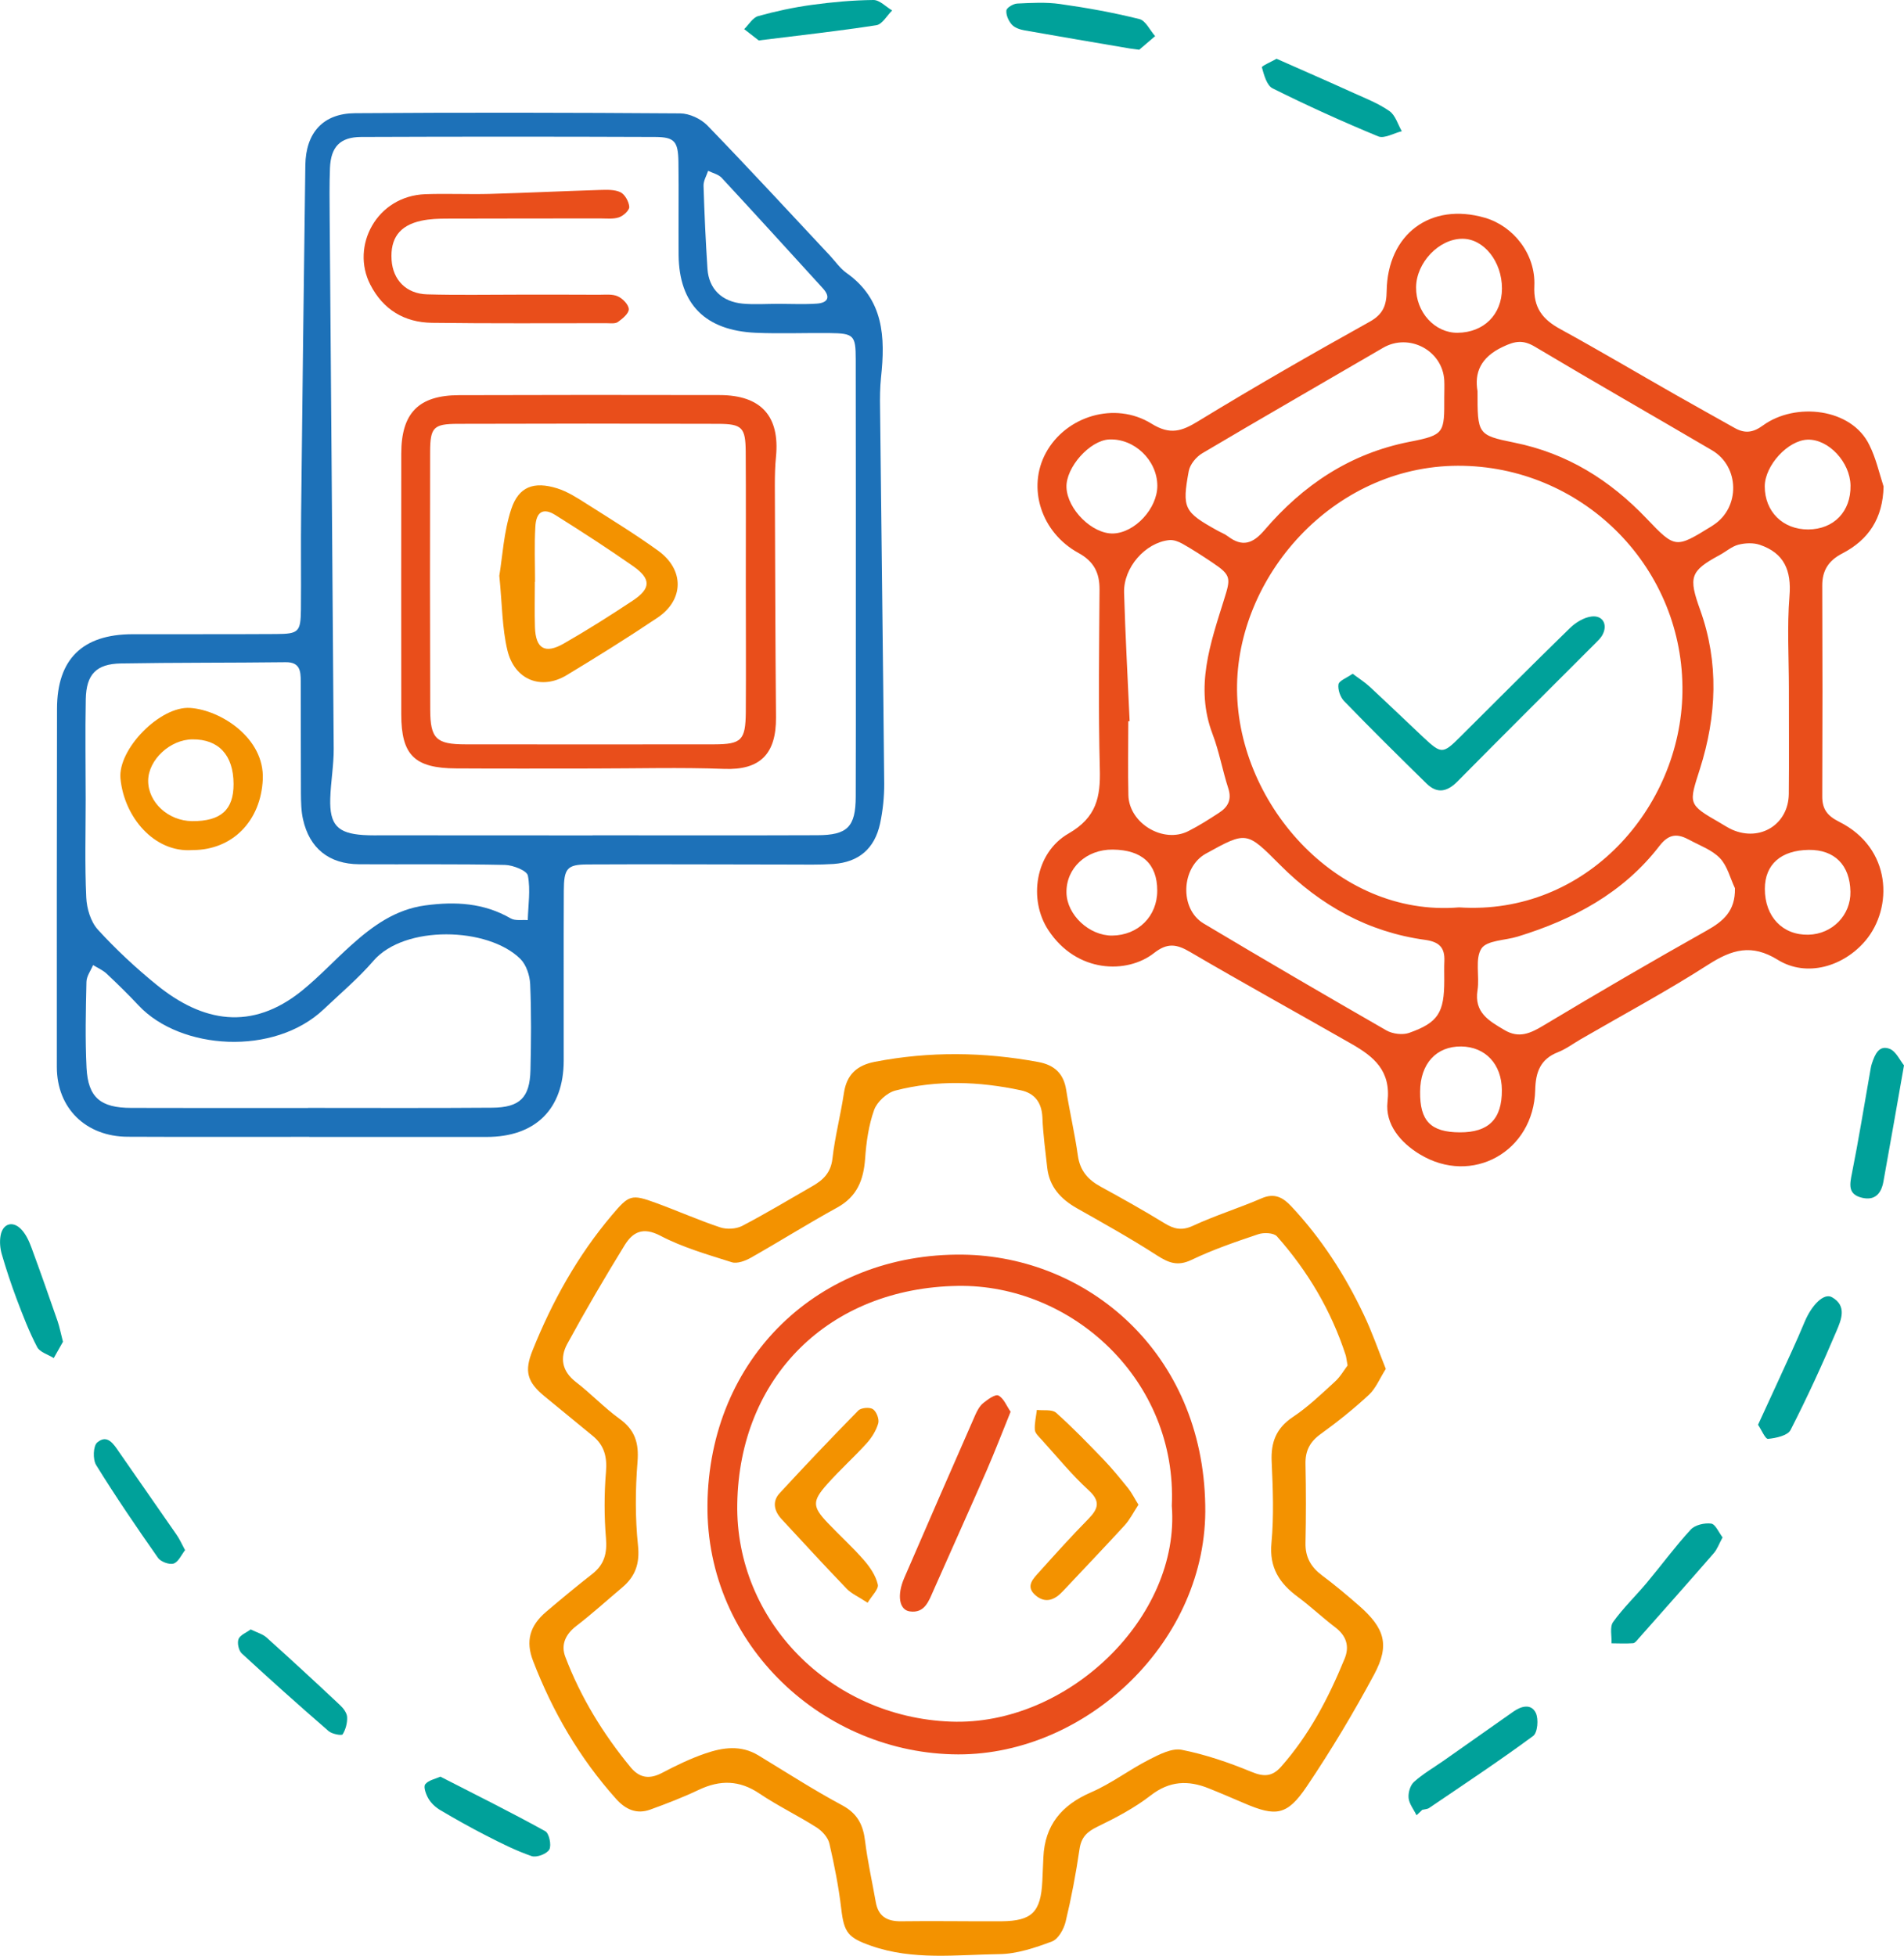 <?xml version="1.0" encoding="utf-8"?>
<!-- Generator: Adobe Illustrator 25.4.0, SVG Export Plug-In . SVG Version: 6.00 Build 0)  -->
<svg version="1.1" xmlns="http://www.w3.org/2000/svg" xmlns:xlink="http://www.w3.org/1999/xlink" x="0px" y="0px"
	 viewBox="0 0 198.67 204.04" style="enable-background:new 0 0 198.67 204.04;" xml:space="preserve">
<style type="text/css">
	.st0{display:none;}
	.st1{display:inline;}
	.st2{fill:#0878A0;}
	.st3{fill:#DD5050;}
	.st4{fill:#F9B233;}
	.st5{fill:#F39200;}
	.st6{fill:#1D71B8;}
	.st7{fill:#009FE3;}
	.st8{fill:#36A9E1;}
	.st9{fill:#E6332A;}
	.st10{fill:#BE1622;}
	.st11{fill:#E94E1B;}
	.st12{fill:#00A19A;}
</style>
<g id="Layer_1" class="st0">
</g>
<g id="Layer_2" class="st0">
	<g id="s7pJvI.tif">
		<g class="st1">
			<g>
				<path class="st4" d="M-197.18,70.26c-0.11,2.26-0.26,3.88-0.26,5.5c-0.01,33.76,0.05,67.53-0.09,101.29
					c-0.02,3.83,0.94,5.51,4.93,6.24c22.41,4.13,44.65,3.99,66.62-2.39c2.95-0.85,4.1,0.04,5.64,2.13
					c57.89,78.61,21.66,178.04-51.04,212.65c-7.92,3.77-16.33,6.51-24.38,10.04c-6.01,2.63-11.62,2.1-17.73,0.05
					c-51.96-17.39-86.45-51.42-100.03-105.13c-10.93-43.21-0.56-82.17,24.62-117.98c1.74-2.47,3.26-2.35,5.8-1.62
					c20.5,5.94,41.28,6.33,62.21,2.78c0.97-0.16,1.91-0.55,3.16-0.93c0-37.32,0-74.63,0-112.65c-9.14,0-18.13,0.73-26.96-0.2
					c-9.43-1-14.39,2.54-18.8,10.8c-10.7,20.08-22.66,39.48-33.87,59.29c-4.65,8.22-11.16,12.08-20.67,11.99
					c-25.78-0.23-51.56-0.2-77.34-0.02c-9.07,0.06-15.48-3.51-19.98-11.39c-12.84-22.52-25.8-44.97-38.91-67.33
					c-4.58-7.8-4.71-15.18-0.14-23.01c13.17-22.52,26.22-45.11,39.18-67.75c4.3-7.5,10.44-11.16,19.12-11.13
					c26.11,0.1,52.23,0.15,78.34-0.03c9.24-0.07,15.77,3.52,20.37,11.62c11.98,21.09,24.34,41.97,36.36,63.04
					c1.81,3.17,3.84,4.27,7.46,4.26c31.1-0.14,62.2-0.14,93.31-0.01c3.61,0.02,5.64-1.07,7.45-4.25
					c12.35-21.65,25.02-43.11,37.35-64.77c4.67-8.21,11.18-12,20.71-11.91c25.78,0.26,51.56,0.21,77.34,0.02
					c9.08-0.07,15.48,3.52,19.97,11.4C15.48,3.53,28.58,26.09,41.71,48.64c4.34,7.45,4.41,14.65,0.05,22.13
					C28.55,93.46,15.4,116.18,2.35,138.96c-4.3,7.51-10.47,11.13-19.14,11.1c-26.44-0.1-52.89-0.09-79.34-0.01
					c-8.47,0.02-14.54-3.58-18.74-10.9c-12.41-21.61-25.02-43.11-37.35-64.77c-1.82-3.19-3.82-4.28-7.43-4.21
					C-171.94,70.4-184.23,70.26-197.18,70.26z M-114.2,264.09c0.12-17.69-5.28-35.97-14.32-53.35c-1.61-3.09-3.35-4.28-6.94-3.76
					c-22.26,3.22-44.4,2.53-66.33-2.74c-1.42-0.34-3.04-0.52-4.43-0.18c-22.76,5.44-45.69,6.07-68.83,3.03
					c-1.53-0.2-4.1,1.28-4.9,2.7c-9.22,16.31-14.76,33.86-15.1,52.61c-0.72,40.69,18.38,91.41,74.36,116.37
					c11.19,4.99,20.64,5.21,31.91,0.12C-143.14,358.24-113.53,314.16-114.2,264.09z M-357.31,26.86
					c-23.05,0.67-41.47,10.76-54.91,30.13c-2.4,3.46-2.33,6.51-0.05,10.04c25.79,39.89,84.1,40.17,110,0.53
					c2.5-3.82,2.65-7.13,0.03-10.95C-315.4,37.44-333.48,27.45-357.31,26.86z M-25.8,73.93c0.05-15.08-6.56-27.08-17.68-33.46
					c-11.89-6.82-24.22-6.81-35.34,0.84c-7.66,5.27-13.94,12.57-20.67,19.14c-1.79,1.75-3.33,4.36-0.44,6.39
					c2.82,1.98,4.26-0.58,6.05-2.41c5.55-5.66,10.92-11.63,17.14-16.48c5.71-4.46,12.73-6.45,20.23-5.03
					C-40.12,46.04-30.05,61-33.18,77.88c-2.57,13.88-9.32,25.04-21.75,32.48c-1.45,0.87-1.82,3.55-2.69,5.39
					c2.06,0.13,4.13,0.48,6.16,0.3c1.04-0.09,2.02-1.08,2.97-1.75C-33.74,104.06-26.96,89.54-25.8,73.93z M-37.44,75.66
					c0.06-18.49-11.51-29.53-27.53-27.44c-6.77,0.88-12.12,4.3-16.43,9.46c-5.27,6.31-11.08,11.84-18.78,15.26
					c-1.51,0.67-2.13,3.35-3.16,5.1c2.05,0.3,4.7,1.56,6.06,0.72c5.74-3.53,11.24-7.51,16.54-11.68c2.71-2.13,4.64-5.23,7.22-7.55
					c10.38-9.36,25.14-4.93,28.5,8.52c1.94,7.78,0.92,15.09-5.4,20.54c-8.66,7.48-17.76,14.45-26.47,21.88
					c-1.27,1.08-1.42,3.47-2.09,5.26c1.88,0.17,4.45,1.22,5.53,0.37c10.01-7.92,19.95-15.96,29.5-24.42
					C-38.99,87.29-37.33,81.07-37.44,75.66z M-13.69,69.49c-1.79-6.5-2.74-13.38-5.51-19.44c-12.61-27.6-52.22-34.46-73.78-12.99
					c-0.99,0.99-0.84,3.13-1.23,4.73c1.74,0.2,3.79,1.08,5.18,0.47c6.34-2.79,12.22-6.93,18.77-8.89
					c25.21-7.53,48.67,10.51,48.5,36.73c-0.06,9.69-3.19,18.54-6.95,27.3c-0.63,1.46,0.57,3.71,0.92,5.59
					c1.69-0.87,4.24-1.31,4.94-2.69C-17.93,90.76-14.91,80.62-13.69,69.49z M-47.95,73.51C-47.98,61.46-58.06,55.4-66.37,60.4
					c-4.04,2.43-7.46,6.06-10.73,9.54c-5.57,5.94-11.83,10.67-19.67,13.1c-2.45,0.76-5.38,1.38-4.36,4.73
					c1.09,3.56,4.03,2.56,6.67,1.73c8.46-2.66,15.47-7.52,21.47-13.97c2.6-2.79,5.06-5.92,8.2-7.93c1.96-1.25,5.63-1.69,7.5-0.65
					c1.49,0.83,2.51,4.86,1.81,6.77c-1.62,4.43-3.88,8.85-6.81,12.53c-6.26,7.84-14.77,12.67-24,16.44
					c-1.57,0.64-2.34,3.23-3.48,4.91c1.85,0.51,4.03,1.92,5.51,1.38c12.8-4.62,23.87-11.85,31.18-23.62
					C-50.43,81.11-49.03,76.07-47.95,73.51z M-6.95,50.39c-0.47-0.72-0.93-1.43-1.4-2.15c-1.9-3.84-3.33-8.01-5.77-11.47
					c-15.65-22.17-38.64-26.39-62.75-20.5c-1.34,0.33-2.2,2.63-3.29,4.01c1.57,0.8,3.18,2.36,4.69,2.27
					c5.78-0.34,11.53-1.8,17.29-1.79c17.87,0.06,31.58,7.76,40.48,23.47c1.05,1.86,1.38,4.14,2.54,5.9
					c0.67,1.02,2.35,1.94,3.56,1.91C-10.03,52.02-8.49,50.99-6.95,50.39z M-59.68,1.63c-1.94,1.49-3.89,2.98-5.84,4.47
					c1.37,1.14,2.69,3.19,4.13,3.28c13.25,0.87,26.13,2.63,37.19,10.99c0.84,0.63,3.55,0.14,4.21-0.73c0.68-0.89,0.4-3.21-0.34-4.32
					c-0.96-1.44-2.71-2.41-4.25-3.38C-35.04,5.37-46.79,3.49-59.68,1.63z M-94.97,101.85c1.35-0.28,2.02-0.36,2.65-0.56
					c13.52-4.13,24.46-11.74,32.06-23.82c1.39-2.21,2.78-4.92-0.49-6.19c-1.25-0.49-4.22,1.19-5.22,2.68
					c-5.85,8.7-13.56,14.97-23.18,18.96c-2.14,0.89-4.57,1.26-6.48,2.47c-1.09,0.69-1.98,2.65-1.88,3.96
					C-97.44,100.34-95.67,101.21-94.97,101.85z"/>
			</g>
		</g>
	</g>
</g>
<g id="Layer_3" class="st0">
</g>
<g id="Layer_4" class="st0">
</g>
<g id="Layer_5">
	<g>
		<path class="st11" d="M196.54,50.76c-0.08,3.33-1.56,5.56-4.32,6.99c-1.41,0.73-2.09,1.76-2.08,3.36c0.03,7.32,0.03,14.64,0,21.96
			c-0.01,1.34,0.52,2.04,1.75,2.66c5.54,2.76,5.63,9,2.77,12.4c-2.29,2.72-6.15,3.87-9.16,2.01c-2.73-1.69-4.78-1.08-7.25,0.5
			c-4.33,2.78-8.87,5.21-13.32,7.79c-0.79,0.46-1.53,1.02-2.37,1.35c-1.84,0.72-2.33,2.09-2.37,3.94c-0.15,6.43-6.6,10.03-12.06,6.7
			c-1.99-1.21-3.62-3.12-3.35-5.48c0.37-3.25-1.45-4.71-3.76-6.03c-5.61-3.21-11.28-6.33-16.86-9.6c-1.4-0.82-2.36-0.96-3.74,0.12
			c-2.79,2.2-8.07,2.13-11.04-2.4c-2.07-3.15-1.41-8.04,2.12-10.07c2.92-1.68,3.34-3.81,3.26-6.74c-0.16-6.23-0.07-12.48-0.03-18.71
			c0.01-1.77-0.6-2.94-2.2-3.82c-3.91-2.14-5.37-6.81-3.4-10.44c2.08-3.83,7.19-5.42,11.02-3.05c1.95,1.21,3.16,0.8,4.9-0.27
			c5.88-3.59,11.86-7.02,17.88-10.37c1.42-0.79,1.74-1.74,1.76-3.19c0.09-5.96,4.59-9.29,10.25-7.65c2.99,0.87,5.31,3.81,5.16,7.11
			c-0.11,2.28,0.86,3.5,2.72,4.51c4.07,2.23,8.07,4.6,12.11,6.9c2.02,1.15,4.05,2.27,6.07,3.41c1.05,0.59,1.9,0.51,2.95-0.26
			c3.38-2.46,9.26-1.82,11.11,2.05C195.74,47.79,196.07,49.31,196.54,50.76z M152.24,94.67c13.31,0.87,23.12-10.44,23.31-22.4
			c0.21-12.92-10.14-23.37-22.82-23.67c-13.18-0.32-23.42,11.09-23.65,22.81C128.84,83.5,139.36,95.74,152.24,94.67z M117.87,75.24
			c-0.05,0-0.09,0-0.14,0.01c0,2.57-0.05,5.15,0.01,7.72c0.08,2.94,3.65,5.07,6.26,3.74c1.11-0.56,2.16-1.23,3.2-1.91
			c0.91-0.59,1.35-1.35,0.97-2.53c-0.61-1.88-0.95-3.85-1.65-5.69c-1.86-4.89-0.22-9.46,1.2-14.02c0.69-2.21,0.79-2.53-1.19-3.85
			c-1.03-0.69-2.07-1.37-3.15-1.98c-0.41-0.23-0.94-0.43-1.39-0.38c-2.49,0.27-4.77,2.86-4.7,5.48
			C117.42,66.3,117.67,70.77,117.87,75.24z M150.7,41.43c0-0.58,0.03-1.16,0-1.74c-0.17-3.13-3.68-4.98-6.39-3.4
			c-6.29,3.67-12.6,7.29-18.86,11c-0.63,0.37-1.28,1.16-1.41,1.85c-0.72,3.91-0.49,4.28,3,6.22c0.36,0.2,0.76,0.35,1.09,0.6
			c1.51,1.14,2.6,0.76,3.8-0.64c4.03-4.71,8.93-8.01,15.17-9.23C150.75,45.38,150.71,45.17,150.7,41.43z M154.17,40.81
			c0,4.48-0.02,4.59,3.84,5.37c5.51,1.11,9.98,3.91,13.8,7.92c3,3.15,3.04,3.11,6.76,0.82c0.07-0.04,0.14-0.09,0.21-0.14
			c2.81-1.82,2.75-6.1-0.14-7.8c-6.15-3.61-12.35-7.15-18.47-10.8c-1.24-0.74-2.06-0.62-3.37,0.01
			C154.47,37.29,153.84,38.91,154.17,40.81z M150.7,102.27c0-0.66-0.02-1.33,0.01-1.99c0.06-1.42-0.53-2.01-2-2.22
			c-5.95-0.81-10.94-3.6-15.15-7.83c-3.49-3.5-3.47-3.52-7.73-1.17c-2.59,1.43-2.78,5.77-0.24,7.29
			c6.33,3.78,12.69,7.49,19.08,11.16c0.64,0.36,1.66,0.49,2.34,0.26C150.08,106.69,150.7,105.65,150.7,102.27z M181.03,92.67
			c-0.5-1.06-0.79-2.32-1.56-3.13c-0.82-0.86-2.08-1.31-3.17-1.9c-1.2-0.65-2.11-0.73-3.15,0.62c-3.77,4.9-8.99,7.68-14.8,9.46
			c-1.3,0.4-3.2,0.38-3.77,1.24c-0.7,1.08-0.18,2.89-0.41,4.35c-0.37,2.34,1.2,3.2,2.8,4.15c1.54,0.92,2.74,0.34,4.12-0.49
			c5.61-3.37,11.26-6.66,16.97-9.87C179.81,96.12,181.08,95.06,181.03,92.67z M186.66,71.89c0-3.24-0.2-6.49,0.06-9.7
			c0.22-2.68-0.56-4.49-3.1-5.35c-0.68-0.23-1.53-0.19-2.23-0.01c-0.69,0.18-1.29,0.72-1.94,1.07c-3.11,1.68-3.28,2.3-2.05,5.73
			c1.98,5.51,1.72,11.1-0.02,16.58c-1.16,3.66-1.31,3.69,2.08,5.63c0.43,0.25,0.85,0.53,1.3,0.73c2.92,1.27,5.85-0.57,5.89-3.73
			C186.69,79.19,186.65,75.54,186.66,71.89z M120.76,50.67c-0.02-2.66-2.4-4.94-5.03-4.82c-2.02,0.1-4.53,2.92-4.45,5
			c0.09,2.3,2.69,4.87,4.87,4.81C118.42,55.59,120.77,53.05,120.76,50.67z M156.72,30.11c0.01-2.81-1.89-5.21-4.14-5.2
			c-2.43,0.01-4.79,2.48-4.82,5.05c-0.03,2.61,1.95,4.78,4.33,4.76C154.83,34.69,156.71,32.82,156.72,30.11z M116.11,88.64
			c-2.76-0.03-4.88,1.94-4.83,4.5c0.04,2.31,2.37,4.49,4.77,4.47c2.72-0.03,4.71-2.02,4.7-4.7
			C120.75,90.13,119.16,88.67,116.11,88.64z M188.68,55.24c2.67-0.02,4.46-1.87,4.41-4.59c-0.04-2.43-2.29-4.84-4.47-4.78
			c-2.06,0.06-4.47,2.69-4.48,4.87C184.14,53.38,186.03,55.25,188.68,55.24z M184.15,92.74c0,2.9,1.85,4.84,4.55,4.78
			c2.49-0.06,4.43-2.04,4.38-4.49c-0.05-2.78-1.66-4.39-4.35-4.36C185.83,88.71,184.15,90.19,184.15,92.74z M152.33,118.14
			c3.01,0.01,4.4-1.39,4.38-4.42c-0.02-2.69-1.71-4.5-4.23-4.54c-2.61-0.03-4.28,1.79-4.3,4.7
			C148.14,116.96,149.29,118.13,152.33,118.14z"/>
		<path class="st6" d="M32.28,118.61c-6.32,0-12.64,0.02-18.96-0.01c-4.37-0.02-7.38-2.98-7.39-7.26
			C5.93,98.88,5.92,86.41,5.95,73.93c0.01-5.17,2.67-7.75,7.87-7.76c4.99-0.01,9.98,0.01,14.97-0.02c2.38-0.01,2.58-0.22,2.61-2.55
			c0.03-3.33-0.02-6.65,0.02-9.98c0.13-12.13,0.28-24.26,0.44-36.39c0.05-3.38,1.85-5.4,5.19-5.42c11.31-0.08,22.62-0.06,33.93,0.02
			c0.96,0.01,2.14,0.56,2.82,1.25c4.33,4.47,8.55,9.05,12.81,13.6c0.57,0.61,1.05,1.33,1.72,1.8c3.9,2.76,4.05,6.71,3.6,10.89
			c-0.11,1.07-0.12,2.16-0.1,3.24c0.14,13.04,0.31,26.09,0.43,39.13c0.01,1.4-0.14,2.83-0.43,4.19c-0.57,2.62-2.23,4.02-4.85,4.21
			c-1.48,0.1-2.98,0.06-4.47,0.06c-7.07,0-14.14-0.05-21.2-0.01c-2.15,0.01-2.47,0.41-2.48,2.78c-0.03,5.9,0,11.79-0.01,17.69
			c-0.01,5.06-2.95,7.96-8.05,7.96c-6.15,0-12.31,0-18.46,0C32.28,118.63,32.28,118.62,32.28,118.61z M61.84,87.16
			c0,0,0-0.01,0-0.01c7.82,0,15.63,0.02,23.45-0.01c3.14-0.01,3.99-0.87,4-4.02c0.02-5.07,0.01-10.14,0.01-15.21
			c0-10.14,0.01-20.29-0.01-30.43c0-2.5-0.21-2.7-2.7-2.73c-2.58-0.03-5.16,0.08-7.73-0.03c-5.26-0.23-8-2.98-8.05-8.1
			c-0.03-3.24,0.03-6.49-0.02-9.73c-0.03-2.14-0.41-2.59-2.43-2.6c-10.23-0.04-20.45-0.04-30.68,0c-2.2,0.01-3.16,1.04-3.25,3.24
			c-0.07,1.74-0.04,3.49-0.03,5.24c0.14,18.45,0.3,36.89,0.42,55.34c0.01,1.74-0.31,3.47-0.36,5.21c-0.08,2.73,0.76,3.62,3.44,3.8
			c0.75,0.05,1.5,0.03,2.24,0.03C47.37,87.16,54.61,87.16,61.84,87.16z M8.94,83.41C8.94,83.41,8.94,83.41,8.94,83.41
			C8.94,86.82,8.84,90.23,9,93.63c0.05,1.15,0.46,2.54,1.22,3.37c1.9,2.08,3.98,4.01,6.16,5.78c4.74,3.84,9.86,4.84,15.14,0.57
			c1.8-1.46,3.39-3.18,5.12-4.73c2.24-2.01,4.61-3.74,7.75-4.16c3.13-0.42,6.1-0.26,8.9,1.36c0.47,0.27,1.18,0.13,1.78,0.18
			c0.04-1.56,0.3-3.15,0.01-4.65c-0.1-0.52-1.55-1.09-2.39-1.11c-5.07-0.11-10.14-0.04-15.21-0.07c-3.14-0.02-5.18-1.65-5.86-4.68
			c-0.2-0.88-0.21-1.81-0.22-2.72c-0.02-3.91,0-7.81-0.02-11.72c0-1.05-0.09-1.98-1.58-1.96c-5.73,0.07-11.47,0.03-17.2,0.13
			c-2.56,0.05-3.6,1.14-3.65,3.73C8.88,76.43,8.94,79.92,8.94,83.41z M32.14,115.6c0,0,0-0.01,0-0.01c6.4,0,12.81,0.03,19.21-0.02
			c2.9-0.02,3.93-1.06,4-3.91c0.07-2.99,0.1-5.99-0.03-8.98c-0.04-0.91-0.41-2.03-1.03-2.64c-3.38-3.34-12.09-3.55-15.32,0.2
			c-1.57,1.82-3.43,3.39-5.17,5.04c-5.21,4.95-14.98,4.26-19.32-0.36c-1.08-1.15-2.21-2.26-3.36-3.34c-0.4-0.37-0.93-0.6-1.41-0.89
			c-0.24,0.58-0.68,1.16-0.69,1.75c-0.07,2.99-0.14,5.99,0.01,8.98c0.16,3.09,1.47,4.17,4.66,4.17
			C19.83,115.61,25.98,115.6,32.14,115.6z M81.23,31.7c1.32,0,2.65,0.07,3.97-0.02c1.13-0.07,1.53-0.64,0.66-1.6
			c-3.51-3.85-7.01-7.7-10.55-11.52c-0.34-0.37-0.94-0.5-1.42-0.74c-0.17,0.52-0.5,1.05-0.48,1.57c0.09,2.89,0.22,5.78,0.41,8.66
			c0.14,2.09,1.5,3.43,3.69,3.63C78.73,31.79,79.98,31.7,81.23,31.7z"/>
		<path class="st5" d="M144.6,142.82c-0.64,1.01-1.04,2.03-1.77,2.71c-1.58,1.46-3.27,2.82-5.02,4.08
			c-1.14,0.82-1.62,1.76-1.59,3.14c0.06,2.74,0.06,5.49,0,8.23c-0.03,1.48,0.57,2.52,1.72,3.38c1.33,0.99,2.6,2.06,3.85,3.15
			c2.69,2.35,3.25,4.1,1.6,7.18c-2.15,4.01-4.5,7.93-7.04,11.7c-2.05,3.04-3.22,3.17-6.54,1.74c-1.22-0.52-2.44-1.05-3.67-1.54
			c-2.15-0.87-4.1-0.8-6.07,0.73c-1.69,1.31-3.63,2.33-5.57,3.27c-1.09,0.53-1.68,1.1-1.86,2.34c-0.37,2.54-0.85,5.08-1.45,7.57
			c-0.19,0.78-0.77,1.82-1.43,2.06c-1.76,0.66-3.66,1.3-5.51,1.32c-4.46,0.06-8.97,0.67-13.36-0.87c-2.39-0.84-2.82-1.36-3.11-3.86
			c-0.27-2.29-0.72-4.57-1.24-6.82c-0.15-0.63-0.75-1.29-1.32-1.66c-1.95-1.24-4.05-2.25-5.97-3.54c-2.1-1.42-4.12-1.44-6.34-0.39
			c-1.64,0.78-3.35,1.44-5.06,2.06c-1.41,0.51-2.56,0-3.55-1.1c-3.82-4.26-6.64-9.11-8.68-14.42c-0.79-2.05-0.35-3.66,1.37-5.12
			c1.58-1.34,3.18-2.67,4.82-3.95c1.25-0.98,1.55-2.15,1.42-3.72c-0.19-2.29-0.19-4.62,0-6.92c0.13-1.56-0.17-2.77-1.38-3.76
			c-1.67-1.37-3.34-2.74-5.01-4.11c-1.84-1.51-2.15-2.62-1.27-4.81c2.05-5.11,4.7-9.88,8.27-14.1c1.79-2.12,2.03-2.23,4.59-1.29
			c2.25,0.82,4.45,1.8,6.73,2.56c0.67,0.22,1.64,0.17,2.27-0.15c2.49-1.3,4.91-2.76,7.35-4.16c1.12-0.64,1.91-1.4,2.08-2.86
			c0.26-2.3,0.86-4.57,1.2-6.86c0.29-1.93,1.37-2.89,3.23-3.25c5.69-1.1,11.36-1.03,17.04,0.02c1.67,0.31,2.65,1.18,2.92,2.91
			c0.36,2.29,0.9,4.56,1.22,6.86c0.22,1.58,1.06,2.52,2.38,3.24c2.25,1.23,4.48,2.48,6.67,3.82c1.01,0.62,1.82,0.79,2.98,0.25
			c2.33-1.08,4.8-1.84,7.15-2.86c1.34-0.58,2.23-0.08,3.08,0.83c3.15,3.36,5.62,7.18,7.58,11.33
			C143.15,138.93,143.79,140.8,144.6,142.82z M140.61,142.46c-0.11-0.6-0.13-0.85-0.2-1.08c-1.51-4.64-3.95-8.76-7.17-12.39
			c-0.33-0.37-1.37-0.42-1.95-0.22c-2.35,0.79-4.72,1.6-6.95,2.67c-1.46,0.7-2.4,0.32-3.63-0.47c-2.71-1.75-5.53-3.32-8.34-4.91
			c-1.69-0.96-2.88-2.24-3.1-4.24c-0.19-1.73-0.43-3.46-0.5-5.2c-0.06-1.58-0.8-2.56-2.26-2.87c-4.36-0.93-8.76-1.09-13.09,0.03
			c-0.88,0.23-1.9,1.17-2.21,2.02c-0.57,1.6-0.82,3.36-0.94,5.08c-0.16,2.23-0.84,3.97-2.92,5.11c-3.04,1.67-5.98,3.52-9,5.23
			c-0.58,0.33-1.43,0.65-2,0.47c-2.52-0.8-5.11-1.54-7.44-2.76c-1.83-0.96-2.89-0.38-3.73,0.98c-2.08,3.38-4.09,6.81-5.99,10.3
			c-0.78,1.44-0.57,2.84,0.89,3.97c1.58,1.21,2.96,2.69,4.57,3.85c1.62,1.17,2.03,2.54,1.87,4.5c-0.23,2.88-0.25,5.83,0.05,8.7
			c0.2,1.9-0.27,3.23-1.64,4.39c-1.59,1.34-3.13,2.74-4.77,4c-1.15,0.88-1.66,1.97-1.17,3.25c1.6,4.21,3.93,8.01,6.79,11.49
			c0.94,1.15,1.98,1.3,3.3,0.61c1.46-0.77,2.97-1.5,4.52-2.03c1.83-0.63,3.72-0.9,5.53,0.2c2.9,1.76,5.76,3.61,8.75,5.21
			c1.61,0.87,2.19,2.06,2.39,3.76c0.26,2.12,0.74,4.22,1.11,6.33c0.26,1.5,1.17,2.03,2.65,2.01c3.49-0.05,6.99,0.02,10.48,0
			c3.17-0.03,4.09-0.96,4.25-4.18c0.04-0.83,0.08-1.66,0.11-2.49c0.15-3.36,1.9-5.45,4.97-6.78c2.11-0.91,3.99-2.36,6.05-3.41
			c1.06-0.54,2.38-1.23,3.41-1.03c2.48,0.49,4.93,1.33,7.28,2.3c1.3,0.54,2.17,0.5,3.08-0.52c2.95-3.33,4.97-7.2,6.64-11.28
			c0.54-1.31,0.18-2.4-0.99-3.29c-1.32-1-2.53-2.15-3.86-3.14c-1.93-1.42-3.03-3.06-2.78-5.66c0.26-2.8,0.15-5.65,0.02-8.48
			c-0.09-2.01,0.46-3.48,2.21-4.65c1.58-1.05,2.97-2.39,4.38-3.68C139.87,143.63,140.27,142.9,140.61,142.46z"/>
		<path class="st12" d="M183.44,148.65c0.76-1.66,1.45-3.14,2.13-4.63c0.92-2.02,1.87-4.03,2.72-6.08c0.73-1.76,2.01-3.08,2.86-2.6
			c1.61,0.9,0.96,2.39,0.48,3.52c-1.48,3.5-3.07,6.96-4.8,10.34c-0.3,0.58-1.52,0.84-2.34,0.92
			C184.19,150.15,183.81,149.19,183.44,148.65z"/>
		<path class="st12" d="M147.81,189.39c-0.29-0.59-0.76-1.17-0.83-1.78c-0.06-0.56,0.16-1.34,0.56-1.7
			c0.92-0.83,2.01-1.46,3.03-2.17c2.44-1.71,4.88-3.43,7.32-5.15c0.83-0.59,1.87-0.88,2.36,0.12c0.31,0.64,0.19,2.07-0.28,2.41
			c-3.54,2.61-7.21,5.04-10.85,7.51c-0.19,0.13-0.47,0.13-0.71,0.19C148.21,189.01,148.01,189.2,147.81,189.39z"/>
		<path class="st12" d="M198.67,111.15c-0.76,4.32-1.44,8.23-2.15,12.14c-0.22,1.23-0.89,2.01-2.25,1.67
			c-1.47-0.36-1.27-1.37-1.03-2.56c0.7-3.49,1.26-7,1.88-10.5c0.06-0.33,0.1-0.66,0.21-0.97c0.3-0.89,0.72-1.94,1.85-1.5
			C197.84,109.69,198.25,110.64,198.67,111.15z"/>
		<path class="st12" d="M179.74,160.4c-0.37,0.68-0.56,1.24-0.92,1.65c-2.6,2.99-5.23,5.95-7.86,8.92
			c-0.16,0.18-0.36,0.46-0.56,0.47c-0.75,0.05-1.5,0.02-2.25,0.01c0.04-0.75-0.2-1.69,0.16-2.21c1.05-1.47,2.38-2.74,3.54-4.13
			c1.53-1.83,2.95-3.77,4.57-5.53c0.44-0.48,1.44-0.71,2.13-0.62C179,159.03,179.34,159.88,179.74,160.4z"/>
		<path class="st12" d="M118.87,5.19c-0.65-0.09-0.82-0.11-0.98-0.13c-3.66-0.63-7.33-1.24-10.98-1.89
			c-0.47-0.08-1.03-0.27-1.33-0.6c-0.34-0.38-0.62-1-0.57-1.48c0.03-0.29,0.72-0.7,1.13-0.72c1.49-0.07,3-0.16,4.47,0.05
			c2.78,0.39,5.55,0.89,8.28,1.57c0.65,0.16,1.1,1.17,1.64,1.78C119.89,4.31,119.26,4.86,118.87,5.19z"/>
		<path class="st12" d="M133.2,6.13c2.8,1.24,5.44,2.39,8.06,3.58c1.27,0.57,2.59,1.09,3.72,1.88c0.62,0.43,0.87,1.38,1.29,2.1
			c-0.83,0.2-1.82,0.8-2.46,0.54c-3.73-1.54-7.41-3.21-11.02-5.01c-0.61-0.3-0.9-1.4-1.12-2.19C131.62,6.89,132.65,6.45,133.2,6.13z
			"/>
		<path class="st12" d="M45.95,185.36c3.79,1.94,7.41,3.74,10.94,5.69c0.41,0.22,0.67,1.46,0.43,1.91
			c-0.25,0.46-1.33,0.87-1.85,0.69c-1.63-0.56-3.2-1.35-4.74-2.14c-1.62-0.83-3.21-1.72-4.78-2.65c-0.48-0.28-0.95-0.71-1.23-1.18
			c-0.27-0.45-0.56-1.25-0.35-1.52C44.7,185.73,45.44,185.6,45.95,185.36z"/>
		<path class="st12" d="M19.31,161.73c-0.39,0.5-0.7,1.24-1.2,1.4c-0.44,0.14-1.34-0.19-1.62-0.59c-2.23-3.18-4.42-6.39-6.46-9.69
			c-0.36-0.58-0.31-1.99,0.11-2.35c1.05-0.89,1.7,0.13,2.29,1c1.97,2.86,3.98,5.7,5.95,8.56C18.71,160.51,18.94,161.05,19.31,161.73
			z"/>
		<path class="st12" d="M26.16,170c0.65,0.33,1.25,0.48,1.66,0.85c2.58,2.32,5.14,4.68,7.67,7.06c0.34,0.32,0.71,0.81,0.73,1.24
			c0.03,0.6-0.15,1.29-0.47,1.8c-0.1,0.15-1.11-0.03-1.46-0.34c-3.06-2.65-6.08-5.35-9.06-8.1c-0.33-0.3-0.5-1.1-0.34-1.51
			C25.06,170.58,25.71,170.34,26.16,170z"/>
		<path class="st12" d="M79.17,4.22c-0.32-0.25-0.92-0.72-1.52-1.18c0.48-0.47,0.89-1.2,1.46-1.36c1.83-0.51,3.7-0.91,5.59-1.17
			c2.13-0.29,4.28-0.49,6.43-0.51c0.65-0.01,1.31,0.71,1.96,1.09c-0.54,0.53-1.03,1.44-1.64,1.54C87.53,3.24,83.58,3.67,79.17,4.22z
			"/>
		<path class="st12" d="M6.57,139.99c-0.28,0.5-0.62,1.1-0.96,1.7c-0.59-0.37-1.45-0.61-1.73-1.14c-0.84-1.6-1.49-3.3-2.13-4.99
			c-0.58-1.54-1.1-3.11-1.56-4.69c-0.18-0.62-0.24-1.32-0.13-1.95c0.22-1.26,1.26-1.59,2.15-0.67c0.49,0.51,0.82,1.23,1.07,1.91
			c0.94,2.55,1.84,5.11,2.73,7.68C6.22,138.46,6.34,139.11,6.57,139.99z"/>
		<path class="st12" d="M141.14,70.29c0.63,0.48,1.24,0.86,1.76,1.34c1.89,1.75,3.74,3.53,5.61,5.29c1.87,1.75,2.04,1.76,3.8,0.01
			c3.83-3.8,7.62-7.63,11.49-11.39c0.6-0.59,1.48-1.13,2.28-1.22c1.22-0.14,1.72,0.93,1.08,2c-0.17,0.28-0.42,0.52-0.65,0.75
			c-4.81,4.82-9.64,9.61-14.43,14.46c-1.07,1.08-2.11,1.31-3.22,0.23c-2.9-2.84-5.79-5.7-8.61-8.61c-0.4-0.41-0.67-1.2-0.59-1.75
			C139.72,71.02,140.49,70.75,141.14,70.29z"/>
		<path class="st11" d="M61.83,80.18c-4.74,0-9.48,0.02-14.23-0.01c-4.35-0.02-5.73-1.39-5.73-5.64c-0.01-9.07-0.01-18.13,0-27.2
			c0-4.24,1.81-6.09,6.03-6.1c9.07-0.03,18.14-0.03,27.2-0.01c4.32,0.01,6.28,2.21,5.87,6.43c-0.1,0.99-0.12,1.99-0.12,2.99
			c0.03,8.07,0.05,16.13,0.12,24.2c0.03,3.8-1.63,5.53-5.42,5.38C70.99,80.05,66.41,80.18,61.83,80.18
			C61.83,80.18,61.83,80.18,61.83,80.18z M77.82,60.84c0-4.57,0.02-9.14-0.01-13.7c-0.02-2.54-0.37-2.91-2.88-2.92
			c-9.05-0.03-18.11-0.03-27.16,0c-2.53,0.01-2.88,0.36-2.89,2.91c-0.02,8.97-0.02,17.94,0.01,26.91c0.01,3.04,0.63,3.62,3.7,3.62
			c8.64,0.01,17.28,0.01,25.92,0c2.86-0.01,3.28-0.42,3.31-3.35C77.85,69.81,77.82,65.32,77.82,60.84z"/>
		<path class="st11" d="M54.04,30.74c2.82,0,5.65-0.01,8.47,0.01c0.66,0,1.4-0.09,1.96,0.17c0.51,0.23,1.13,0.87,1.14,1.34
			c0.01,0.44-0.65,0.99-1.13,1.33c-0.29,0.21-0.8,0.13-1.22,0.13c-6.06,0-12.13,0.04-18.19-0.04c-2.87-0.04-5.09-1.37-6.43-3.98
			c-2.07-4.03,0.66-9.26,5.75-9.44c2.24-0.08,4.49,0.03,6.73-0.03c3.81-0.11,7.62-0.29,11.44-0.41c0.74-0.02,1.57-0.06,2.19,0.24
			c0.46,0.23,0.87,0.98,0.91,1.52c0.02,0.36-0.61,0.94-1.06,1.09c-0.6,0.21-1.31,0.12-1.97,0.12c-5.32,0.01-10.63,0-15.95,0.02
			c-0.91,0-1.84,0.03-2.72,0.22c-2.27,0.49-3.25,1.84-3.1,4.1c0.14,2.08,1.53,3.52,3.71,3.58C47.72,30.8,50.88,30.74,54.04,30.74z"
			/>
		<path class="st5" d="M20.07,88.69c-3.99,0.29-7.12-3.46-7.5-7.46c-0.29-3.06,4.14-7.59,7.28-7.37c3.18,0.22,7.77,3.14,7.57,7.46
			C27.22,85.62,24.29,88.7,20.07,88.69z M20.05,85.67c3,0.02,4.33-1.18,4.32-3.88c-0.01-3-1.55-4.67-4.28-4.65
			c-2.33,0.01-4.6,2.12-4.63,4.29C15.44,83.7,17.55,85.65,20.05,85.67z"/>
		<path class="st11" d="M125.76,157.07c0.29,14.11-12.35,25.99-25.77,25.97c-13.92-0.03-26.33-11.29-26.17-26.06
			c0.16-15.23,11.58-26.27,26.65-26.08C113.46,131.07,125.51,141.1,125.76,157.07z M122.27,157.1
			c0.59-13.09-10.41-23.13-22.34-22.94c-13.44,0.22-22.79,9.53-23,22.75c-0.2,12.15,9.68,22.24,22.28,22.71
			C111.4,180.09,123.18,168.72,122.27,157.1z"/>
		<path class="st5" d="M52.1,60.07c0.33-1.98,0.46-4.58,1.25-6.97c0.78-2.35,2.38-2.9,4.79-2.15c1.08,0.34,2.09,0.99,3.06,1.61
			c2.52,1.6,5.07,3.16,7.49,4.91c2.73,1.98,2.69,5.12-0.09,6.98c-3.1,2.08-6.27,4.06-9.47,5.99c-2.65,1.6-5.45,0.51-6.19-2.61
			C52.39,65.52,52.4,63.07,52.1,60.07z M55.83,60.7c-0.01,0-0.02,0-0.02,0c0,1.58-0.04,3.16,0.01,4.74
			c0.07,2.24,1.05,2.83,3.03,1.69c2.44-1.4,4.83-2.91,7.18-4.47c1.91-1.27,1.92-2.27,0.02-3.6c-2.65-1.85-5.37-3.61-8.11-5.33
			c-1.25-0.78-2-0.35-2.08,1.24C55.75,56.87,55.83,58.78,55.83,60.7z"/>
		<path class="st5" d="M90.53,167.22c-0.98-0.65-1.7-0.95-2.19-1.47c-2.3-2.39-4.54-4.83-6.79-7.26c-0.77-0.83-1-1.83-0.21-2.69
			c2.69-2.92,5.43-5.8,8.21-8.63c0.29-0.3,1.19-0.38,1.53-0.15c0.37,0.24,0.68,1.04,0.56,1.47c-0.21,0.75-0.67,1.49-1.2,2.08
			c-1.33,1.47-2.83,2.81-4.15,4.3c-1.56,1.76-1.52,2.33,0.06,4c1.25,1.32,2.61,2.54,3.8,3.91c0.63,0.72,1.23,1.61,1.44,2.52
			C91.72,165.78,90.98,166.47,90.53,167.22z"/>
		<path class="st5" d="M118.79,156.99c-0.53,0.81-0.9,1.56-1.44,2.15c-2.12,2.32-4.3,4.58-6.45,6.88c-0.84,0.9-1.79,1.3-2.82,0.45
			c-1.16-0.97-0.24-1.79,0.4-2.51c1.66-1.85,3.32-3.69,5.06-5.46c1.05-1.07,1.34-1.85,0.03-3.04c-1.76-1.61-3.28-3.49-4.9-5.27
			c-0.27-0.3-0.66-0.65-0.69-1c-0.05-0.69,0.13-1.39,0.21-2.09c0.68,0.08,1.58-0.08,2,0.29c1.73,1.54,3.34,3.21,4.95,4.88
			c0.91,0.95,1.75,1.98,2.58,3.01C118.12,155.79,118.4,156.37,118.79,156.99z"/>
		<path class="st11" d="M105.45,147.29c-0.87,2.15-1.64,4.15-2.49,6.11c-1.82,4.17-3.69,8.31-5.53,12.47
			c-0.51,1.14-0.92,2.48-2.51,2.25c-1.1-0.16-1.34-1.69-0.58-3.46c2.46-5.69,4.94-11.38,7.43-17.05c0.2-0.45,0.46-0.93,0.83-1.23
			c0.47-0.38,1.26-0.95,1.58-0.78C104.73,145.88,105.02,146.67,105.45,147.29z"/>
	</g>
</g>
</svg>
